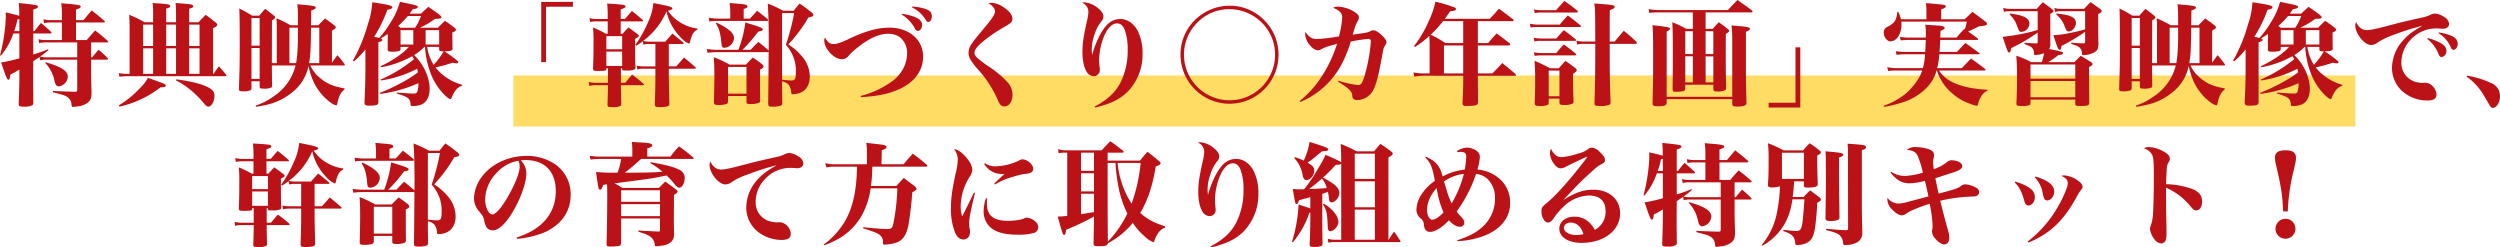<svg xmlns="http://www.w3.org/2000/svg" width="893.52" height="88.44" viewBox="0 0 893.52 88.44">
  <g id="sec6-txt2" transform="translate(-262.16 -6043.24)">
    <rect id="長方形_297" data-name="長方形 297" width="658.352" height="18.215" transform="translate(445.648 6070.215)" fill="#ffdc64"/>
    <path id="パス_443" data-name="パス 443" d="M-432.24-19.6v5.32h-11.2a8.483,8.483,0,0,1-2.08-.24,35.887,35.887,0,0,0,3-2.36l-.16-.28a50.586,50.586,0,0,1-5.28,1.88V-22.8h6.16c.24,0,.4-.08.4-.24,0-.08-.08-.16-.2-.36-1.56-1.44-2.04-1.88-3.6-3.16-1.04,1.24-1.36,1.64-2.32,2.92h-.44v-7.68c1.24-.4,1.68-.64,1.68-1.04,0-.56-.52-.68-6.84-1.32a44.94,44.94,0,0,1,.16,4.56c-1.56-.44-2.36-.64-4.84-1.2,0,.6.04,1.04.04,1.32a60.223,60.223,0,0,1-2.08,14l.32.12a24.326,24.326,0,0,0,4.44-7.92h2.16v8.88a49.039,49.039,0,0,1-6.52,1.48c1.8,5.36,2.12,6.16,2.6,6.16.4,0,.56-.44.68-1.8,1.24-.64,1.68-.88,3.24-1.84v3.04c0,2.04-.12,5.92-.24,9.2,0,.88.24,1.04,1.88,1.04a6.015,6.015,0,0,0,3-.52.891.891,0,0,0,.36-.84c-.04-1.64-.04-1.8-.04-3.84C-448-2.88-448-3.76-448-3.76V-7.44l.04-5.44c1.12-.72,1.48-.96,2.28-1.52l.2,1.2a8.628,8.628,0,0,1,2.04-.24h11.2v10.8c0,.52-.16.68-.76.68-2.76-.08-2.84-.08-7.92-.28l-.04.44c3.96,1.04,4.28,1.12,5.08,1.64a3.384,3.384,0,0,1,1.6,2.84c.08.64.16.76.56.76a8.912,8.912,0,0,0,1.44-.16,6.851,6.851,0,0,0,3.84-1.4c1.04-.84,1.32-1.68,1.32-3.84-.12-3.4-.16-5.4-.16-6.96v-4.52h5.64c.24,0,.44-.12.44-.24a.823.823,0,0,0-.2-.36A38.477,38.477,0,0,0-424.64-17c-.96,1.16-1.28,1.52-2.24,2.72h-.4V-19.6h5.76c.2,0,.36-.12.36-.24,0-.08-.08-.16-.2-.32-1.88-1.68-2.48-2.16-4.48-3.72-1.32,1.48-1.72,1.92-3,3.44h-3.84v-6.28h9.84c.28,0,.48-.08.48-.28q0-.12-.24-.36c-1.88-1.64-2.48-2.12-4.48-3.68-1.32,1.56-1.32,1.56-2.92,3.48h-2.68v-3.76c1.28-.44,1.68-.68,1.68-1.04,0-.52-.64-.68-4.16-1-.6-.04-1.56-.12-2.8-.24a23.1,23.1,0,0,1,.24,3.48v2.56h-4.24a10.111,10.111,0,0,1-2.36-.32l.2,1.4a10.5,10.5,0,0,1,2.16-.24h4.24v6.28h-5.92a8.527,8.527,0,0,1-2.44-.32l.24,1.4a10.293,10.293,0,0,1,2.2-.24Zm-20.68-4.04h-1.84a29.024,29.024,0,0,0,1.16-4.2l.68-.12Zm9.24,11.36a12.979,12.979,0,0,1,3.32,6.44c.32,1.4.76,1.96,1.48,1.96a3.749,3.749,0,0,0,3.28-3.4c0-2.12-2.24-3.6-7.96-5.24Zm60,3.92V-24.68c1.08-.52,1.48-.84,1.48-1.2,0-.24-.16-.48-.6-.88-1.44-1.16-1.92-1.52-3.52-2.72l-2.6,2.68h-3.32v-4.84c1.08-.28,1.48-.52,1.48-.92q0-.3-.48-.48c-.56-.24-.96-.28-5.84-.64.12,1.52.16,2.2.16,3.64v3.24h-3.52v-4.88c1.08-.32,1.44-.52,1.44-.88,0-.52-.68-.72-3.28-.92-.64-.04-1.76-.12-3-.2.12,1.44.16,2.12.16,3.2v3.68h-3a53.82,53.82,0,0,0-5.52-2.68c.12,3.52.12,3.96.12,4.76V-8.36h-1.04a14.72,14.72,0,0,1-2.8-.28l.2,1.32a20.141,20.141,0,0,1,2.68-.2h35.04c.36,0,.52-.08.52-.24a.65.65,0,0,0-.16-.36c-1.04-1.28-1.36-1.68-2.52-2.92-.88,1.16-1.12,1.52-1.88,2.68Zm-4.84,0h-3.72v-9.12h3.72Zm0-9.96h-3.72v-7.64h3.72Zm-8.4,9.96h-3.52v-9.12h3.52Zm0-9.96h-3.52v-7.64h3.52Zm-8.2,9.96h-3.56v-9.12h3.56Zm0-9.96h-3.56v-7.64h3.56ZM-417.16,3.36a37.237,37.237,0,0,0,14.72-6.92h.12c1.28,0,1.72-.16,1.72-.6,0-.52-.16-.6-6.36-2.76a16.041,16.041,0,0,1-3.2,4,32.531,32.531,0,0,1-7.2,5.8Zm20.2-9.4a29.024,29.024,0,0,1,6,4.08A37.544,37.544,0,0,1-387,2.12c.76.92,1.16,1.24,1.64,1.24,1.08,0,2.16-1.88,2.16-3.76,0-1.4-.44-2.12-1.92-2.96-2.04-1.24-6.2-2.32-11.68-3.04ZM-356-25.72a48.79,48.79,0,0,0-5-2.52c.08,2.16.08,3.16.08,4.4V-12.2h-1.76l.04-15.24c.88-.56,1.12-.8,1.12-1.12,0-.2-.12-.4-.44-.64-1.32-1.08-1.76-1.4-3.12-2.4-.92,1.04-1.2,1.36-2.12,2.44h-2.52a40.957,40.957,0,0,0-4.6-2.56c.12,2.72.16,6.2.16,13.24,0,6.32-.04,7.6-.28,15.44,0,.8.24.92,1.6.92a5.856,5.856,0,0,0,2.56-.4c.24-.16.32-.36.32-.84V-5.72h2.92v1.84c0,.68.2.8,1.4.8a6.149,6.149,0,0,0,2.8-.4c.16-.12.24-.36.24-.8-.04-1.24-.04-3.6-.08-7.08h8.48A18.611,18.611,0,0,1-362.16-.24,23.88,23.88,0,0,1-368.48,3l.16.4a40.865,40.865,0,0,0,4.64-.92A21.708,21.708,0,0,0-355.6-1.6a16.167,16.167,0,0,0,6.04-9.6,23.827,23.827,0,0,0,1.28,4.44,19.314,19.314,0,0,0,6.68,8.72,5.673,5.673,0,0,0,1.88.92c.2,0,.32-.16.4-.44.52-2.72,1.24-4.16,2.64-5.28v-.32c-4.28-.76-6.52-1.76-9.08-4a11.413,11.413,0,0,1-3.16-4.2H-337c.24,0,.4-.08.4-.2a.489.489,0,0,0-.16-.36,33.828,33.828,0,0,0-2.48-3.12c-.88,1.16-1,1.32-1.96,2.68V-23.84c1.04-.52,1.36-.8,1.36-1.16,0-.2-.12-.36-.48-.68-1.4-1.12-1.88-1.44-3.36-2.48-1.04,1.04-1.36,1.36-2.4,2.44h-2.6l.08-5.32c1.24-.4,1.6-.6,1.6-.96,0-.6-.56-.72-6.6-1.24.24,1.84.24,1.84.24,7.52Zm6.64,13.52c.52-3.44.56-4.16.68-12.68h2.96V-12.2Zm-7.04,0V-24.88h3.04c0,4.84,0,4.84-.08,6.44A46.756,46.756,0,0,1-354-12.2Zm-10.64-6.24h-2.92v-9.88h2.92Zm0,.84V-6.56h-2.92V-17.6Zm57.28-7.24a30.4,30.4,0,0,0,5.44-3.2h.28c1.44,0,1.96-.16,1.96-.56,0-.24-.2-.44-.72-.92-1.72-1.28-2.24-1.64-3.96-2.8-1.12,1.04-1.48,1.36-2.6,2.44h-4.08c.48-.64.6-.84,1.12-1.6,1.28-.16,1.8-.36,1.8-.8s-.48-.6-3.56-1.24c-.6-.12-1.56-.32-2.84-.6a24.589,24.589,0,0,1-3.2,7.2,32.559,32.559,0,0,1-4.2,5.72c-.72-.2-1-.24-1.8-.4a48.321,48.321,0,0,0,4.72-9.68c1.32-.24,1.76-.48,1.76-.88,0-.6-1.12-.88-7.16-1.8a27.183,27.183,0,0,1-1.56,7.84,58.344,58.344,0,0,1-5.36,13.04l.36.28a31.623,31.623,0,0,0,4.12-4.28v6.92c0,3.92-.12,7.36-.32,11.84v.24c0,.8.4,1.08,1.6,1.08,2.72,0,3.36-.24,3.36-1.32V-19.68c1.04-.28,1.44-.48,1.44-.8,0-.2-.2-.36-.6-.52,1.2-.76,1.6-1,2.52-1.64v1.04l-.04,2.28v2.2c0,.64.32.84,1.4.84a9.563,9.563,0,0,0,2.8-.28c.28-.12.36-.28.4-.68V-18h2.96c-1.92,2.24-5.64,4.8-10.08,6.92l.16.36a35.4,35.4,0,0,0,11.12-3.96,7.64,7.64,0,0,1,.64,1.08A52,52,0,0,1-323.8-6.32l.16.32a41.3,41.3,0,0,0,12.92-4.2c.08.52.12.72.24,1.28a34.187,34.187,0,0,1-3.56,2.44,70.8,70.8,0,0,1-10.04,4.92l.16.36a49.125,49.125,0,0,0,13.64-3.84,10.262,10.262,0,0,1-.36,2.88c-.24.68-.52.84-1.52.84-.64,0-3.8-.2-5.8-.36l-.04.36c4.08,1.24,4.72,1.72,4.92,3.88.04.48.16.6.6.6a9.686,9.686,0,0,0,3.16-.52c1.92-.76,3.04-2.8,3.04-5.68,0-4.12-2.24-8.88-5.56-12.04A18.7,18.7,0,0,0-308.16-18h.24a25.329,25.329,0,0,0,.4,3.64c1,5.4,2.76,9.28,5.76,12.68,1.16,1.32,2.48,2.36,2.92,2.36.16,0,.28-.16.4-.48a9.484,9.484,0,0,1,1.28-2.44,4.522,4.522,0,0,1,2.48-1.88l.04-.32A18.53,18.53,0,0,1-301-7.56a15.761,15.761,0,0,1-3.2-3.12,51.133,51.133,0,0,0,6.16-1.68,4.923,4.923,0,0,0,1.44.24c.28,0,.52-.16.52-.4,0-.32-.04-.32-1.44-1.44A36.051,36.051,0,0,0-301-16.4c2.28-.08,2.92-.28,2.92-1.04a.414.414,0,0,1-.04-.16c-.04-3.44-.04-3.8-.04-4.52v-1.04c.88-.32,1.28-.64,1.28-1,0-.2-.2-.44-.68-.84-1.36-1-1.76-1.32-3.24-2.32-1.12,1.04-1.48,1.36-2.52,2.48Zm6.88,6.84v.8c0,.68.2.76,1.6.8a25.188,25.188,0,0,1-3.56,4.8,15.9,15.9,0,0,1-2.32-6.4Zm-6.48-11.04a20.706,20.706,0,0,1-2.12,4.2h-5.2a9.562,9.562,0,0,0-.88-.64,28.885,28.885,0,0,0,3.48-3.56Zm1.64,5.04h4.84v5.16h-4.84Zm-4.4,5.16h-4.56V-24h4.56Zm57.04-15.24H-266.4v21.52h1.72v-19.8h9.6Zm17.16,23.72h.44v.44c.12.36.16.36,1.68.36a6.076,6.076,0,0,0,2.76-.4c.24-.12.32-.32.32-.76-.12-2.96-.12-2.96-.12-10.2,1-.48,1.32-.72,1.32-1.04,0-.2-.16-.44-.64-.76-1.36-1-1.76-1.32-3.08-2.24-.92.96-1.2,1.28-2.08,2.28H-238v-4.44h7.72c.2,0,.32-.08.32-.2,0-.08-.04-.16-.2-.32-1.64-1.44-2.16-1.88-3.84-3.2-1.08,1.24-1.4,1.64-2.52,2.88H-238V-31.4c1.36-.48,1.72-.68,1.72-1.04,0-.6-.48-.68-6.56-1.04a35.453,35.453,0,0,1,.2,4.04v1.48H-247a10.41,10.41,0,0,1-2.16-.32l.2,1.4a9.622,9.622,0,0,1,1.96-.24h4.36v4.44h-.6a45.371,45.371,0,0,0-4.64-2.28,57.277,57.277,0,0,1,.16,5.88c0,3.72,0,3.84-.16,8.84,0,.68.24.84,1.48.84,2.64,0,3.16-.08,3.28-.48v-.48h.56v5.2h-4.48a10.4,10.4,0,0,1-2.36-.32l.2,1.44a8.009,8.009,0,0,1,2.16-.28h4.48v.72c0,1.08-.08,4.24-.16,6.2,0,.8.24.92,1.76.92a5.816,5.816,0,0,0,2.84-.4c.24-.16.32-.36.32-.76-.04-1.32-.12-4.72-.12-6.08v-.6h7.88c.2,0,.36-.08.36-.2a.415.415,0,0,0-.2-.32,51.153,51.153,0,0,0-4.04-3.24c-1.08,1.24-1.4,1.64-2.48,2.92h-1.52Zm-5.2-6.8v-4.68h5.64v4.68Zm5.64.84v5.12h-5.64v-5.12Zm16.68-2.72h4.88c.28,0,.44-.08.44-.24a.583.583,0,0,0-.2-.32c-1.68-1.4-2.2-1.84-3.84-3.16l-2.56,2.88h-6.08a9.667,9.667,0,0,1-1.84-.24,25.961,25.961,0,0,0,8.36-10.56,19.381,19.381,0,0,0,5.2,9.4,7.891,7.891,0,0,0,2.8,2.08c.24,0,.36-.2.44-.6a10.566,10.566,0,0,1,.68-2.2,3.565,3.565,0,0,1,1.88-2.12l.04-.44a14.7,14.7,0,0,1-5.8-2,13.773,13.773,0,0,1-4.72-4.36c1.16-.28,1.6-.48,1.6-.84,0-.48-1.24-.84-6.8-1.92a20.163,20.163,0,0,1-1.88,6.8,43.7,43.7,0,0,1-4.52,8.12l.36.32a26.726,26.726,0,0,0,2.24-1.6l.24,1.24a5.766,5.766,0,0,1,1.72-.24h2.56v8H-230a9.427,9.427,0,0,1-2.32-.28l.28,1.4a6.039,6.039,0,0,1,2-.28h4.44v2.8c0,2.68-.04,4.72-.2,9.8v.04c0,.92.28,1.08,1.76,1.08,1.92,0,2.96-.2,3.28-.6a1.058,1.058,0,0,0,.16-.72c-.08-2.68-.2-8.36-.2-9.6v-2.8h9.24c.28,0,.44-.12.44-.24s-.08-.2-.24-.36c-1.72-1.52-2.28-1.96-4-3.4-1.36,1.56-1.36,1.56-2.8,3.16h-2.64Zm26.76-9.08v-3.44c.96-.28,1.36-.52,1.36-.92a.539.539,0,0,0-.2-.36c-.52-.36-.76-.4-6.2-.84a26.514,26.514,0,0,1,.24,3.24v2.32h-4.24a17.488,17.488,0,0,1-3.44-.32l.2,1.36a24.15,24.15,0,0,1,3.24-.2h17.2c.4,0,.6-.08.6-.28a1.136,1.136,0,0,0-.24-.4c-1.6-1.32-2.12-1.72-3.72-2.96-1.08,1.2-1.44,1.6-2.56,2.8Zm-.44,11.16a53,53,0,0,0,5.64-6.52c1.24-.2,1.64-.4,1.64-.76,0-.52-1.2-.96-6.24-2.48a43.945,43.945,0,0,1-2.48,9.76h-7.84a20.391,20.391,0,0,1-3.44-.32l.24,1.4a24.158,24.158,0,0,1,3.36-.24h18.04a.719.719,0,0,0,.44-.12c-.08,11.68-.08,11.68-.16,18.4,0,1,.24,1.2,1.44,1.2a8.584,8.584,0,0,0,3.16-.4c.32-.16.44-.44.44-1-.08-4.88-.08-4.92-.08-6.64v-1a4.4,4.4,0,0,1,2.24,1.08,4.942,4.942,0,0,1,1,2.48c.08.96.12,1.04.6,1.04a8.165,8.165,0,0,0,2.2-.36c2.48-.76,3.88-2.96,3.88-6.08a11.275,11.275,0,0,0-2.72-7,21.641,21.641,0,0,0-4.96-4.36,53.164,53.164,0,0,0,7.2-9.68c1.28-.2,1.76-.44,1.76-.88,0-.24-.16-.44-.52-.8-1.84-1.44-2.44-1.88-4.4-3.28-.92,1.08-1.2,1.44-2.12,2.6h-3.76a43.348,43.348,0,0,0-5.52-2.56c.24,3.48.36,7.64.36,13.44,0,1.64,0,1.64-.04,3.36l-.08-.12c-1.52-1.32-2-1.72-3.6-3-1.24,1.2-1.6,1.6-2.72,2.84Zm14.16-13.12H-176a80.106,80.106,0,0,1-2.96,11.32,14.218,14.218,0,0,1,2.84,4.8,13.275,13.275,0,0,1,.72,4.84c0,2.56-.28,3.12-1.56,3.12a28.859,28.859,0,0,1-3.36-.28ZM-204-26.4a9.824,9.824,0,0,1,1.44,3.36,25.128,25.128,0,0,1,.56,3.76c.12,1.32.32,1.6,1.12,1.6a3.728,3.728,0,0,0,3.4-3.44c0-1.76-1.92-3.48-6.2-5.52Zm4.36,25.96h6.6V1.52c0,.76.24.92,1.56.92A8.516,8.516,0,0,0-188.6,2c.32-.16.44-.4.44-.96,0-1.52,0-1.52-.04-2.88V-9.88c.92-.44,1.24-.72,1.24-1.12,0-.28-.16-.48-.56-.84-1.32-1.04-1.76-1.36-3.24-2.36-1.04,1.04-1.4,1.36-2.48,2.52h-5.88a39.8,39.8,0,0,0-5.6-2.64c.16,2.76.2,3.96.2,6.4,0,3-.04,5.24-.16,9.6,0,.88.28,1.08,1.6,1.08a9.231,9.231,0,0,0,2.92-.36c.36-.16.52-.44.52-1.08Zm0-10.4h6.6v9.56h-6.6Zm47.52,10.8c5.64-.32,9.24-1.04,12.92-2.52,5.96-2.44,9.28-6.72,9.28-11.96,0-6.08-5-10.36-12.08-10.36a24.559,24.559,0,0,0-6.56.96,49.811,49.811,0,0,0-8.48,3.36C-159.52-19.44-160.92-19-162-19c-1.2,0-2.08-.72-2.96-2.32a1.78,1.78,0,0,0-.28,1.04c0,2.96,3.48,6.68,6.24,6.68a2.865,2.865,0,0,0,2.2-.92,20.5,20.5,0,0,1,3.36-3.16c4-3.28,7.76-5,10.88-5a7.211,7.211,0,0,1,4.16,1.08,7.07,7.07,0,0,1,2.76,5.96,11.819,11.819,0,0,1-1.16,4.96,13.409,13.409,0,0,1-4.8,5.4,33.211,33.211,0,0,1-10.6,4.8Zm14.56-29.52a13.251,13.251,0,0,1,4.68,4.92c.4.68.68.92,1.12.92.8,0,1.48-.96,1.48-2.12,0-1.96-2.16-3.16-7.12-4Zm3.6-2.6a11.41,11.41,0,0,1,4.92,4.44c.36.6.64.8.96.8.76,0,1.28-.88,1.28-2.08,0-1.36-.84-2.2-2.88-2.76a18.182,18.182,0,0,0-4.2-.64Zm27.4-1.36a4.309,4.309,0,0,1,1.6,1.16,2.752,2.752,0,0,1,.76,1.72c0,.88-1.04,2.52-3.2,5.08-4.12,4.96-4.12,4.96-5.04,6.32a5.817,5.817,0,0,0-1.24,3.32,4.916,4.916,0,0,0,.68,2.44,27.468,27.468,0,0,0,3,3.88,39.6,39.6,0,0,1,6.84,10.72c.68,1.6,1.28,2.16,2.32,2.16,1.68,0,2.88-1.8,2.88-4.24A6.523,6.523,0,0,0-99.6-5.2a35.861,35.861,0,0,0-6.8-5.76,35.277,35.277,0,0,1-3.92-2.92c-.88-.76-1.24-1.36-1.24-2,0-.92.8-2.08,2.28-3.4a53,53,0,0,1,8.52-5.92C-98.36-26.6-98-27-98-28.12c0-1.28-1.2-2.8-3.24-4.12a8.737,8.737,0,0,0-4.12-1.52A2.681,2.681,0,0,0-106.56-33.52Zm38.12,37.2c5.84-1.4,9.12-3.08,11.96-6a19.139,19.139,0,0,0,5-13.4,17.541,17.541,0,0,0-1.72-8c-1.44-2.68-3.72-4.24-6.16-4.24-3.04,0-5.16,1.64-7.4,5.8a35.9,35.9,0,0,0-2.72,6.96h-.04c-.08-.92-.12-1.32-.12-1.84a16.527,16.527,0,0,1,1-5.4,13.75,13.75,0,0,1,2.44-4.68,2.669,2.669,0,0,0,.72-1.76c0-1-.68-2-2.16-3.16a8.676,8.676,0,0,0-4.6-1.88,2.72,2.72,0,0,0-.84.16,3.457,3.457,0,0,1,2.24,3.24,15.147,15.147,0,0,1-.44,2.96c-1.36,6.04-1.68,8.28-1.68,11.44,0,3.36.68,6.08,1.88,7.56a3.092,3.092,0,0,0,2.16,1.04,2.158,2.158,0,0,0,2.16-2.36c0-.28-.04-.56-.12-1.28-.08-.84-.12-1.56-.12-2.28A23.359,23.359,0,0,1-65.16-22c1.24-2.84,2.84-4.4,4.56-4.4,1.2,0,2.08.72,2.72,2.24a19.983,19.983,0,0,1,1.08,7.24A25.34,25.34,0,0,1-59.4-5.2C-61.24-1.68-64,.88-68.6,3.32Zm48.04-36.4A17.723,17.723,0,0,0-32.12-28.2a17.159,17.159,0,0,0-5.8,13A17.541,17.541,0,0,0-20.4,2.32,17.515,17.515,0,0,0-2.88-15.2,17.33,17.33,0,0,0-7.4-26.92,17.236,17.236,0,0,0-20.4-32.72Zm0,1.24a16.355,16.355,0,0,1,10.88,4.2A16,16,0,0,1-4.12-15.2,16.269,16.269,0,0,1-20.4,1.08,16.32,16.32,0,0,1-36.68-15.2a16.115,16.115,0,0,1,4.2-10.88A15.942,15.942,0,0,1-20.4-31.48ZM4.92,1.68A28.488,28.488,0,0,0,13-3.36c4.64-4.04,7.56-8.92,9.96-16.56a52.819,52.819,0,0,1,6.2-.92.837.837,0,0,1,.96.92A60.218,60.218,0,0,1,27.76-7.28C27-4.96,26.52-4.36,25.64-4.36a31.973,31.973,0,0,1-7.12-1.56l-.12.36c3.32,1.96,4.92,3.44,5.04,4.64.08.92.12,1.12.4,1.44A1.851,1.851,0,0,0,25.2,1,6.6,6.6,0,0,0,29.6-.76c1.84-1.68,2.8-4.64,4.36-13.08.64-3.56.72-3.88,1.08-4.4.56-.84.64-1,.64-1.48,0-.6-.56-1.44-1.72-2.48-1.36-1.28-2.16-1.72-3.04-1.72a1.471,1.471,0,0,0-.88.24c-1.08.56-1.08.56-6.4,1.32,1-3.36,1.08-3.68,1.72-4.76a2.639,2.639,0,0,0,.48-1.4c0-.76-.56-1.4-1.84-2.16a12.564,12.564,0,0,0-5.6-1.72,3.84,3.84,0,0,0-1.8.4c2.36,1,3.28,1.92,3.28,3.44a33.935,33.935,0,0,1-1.16,6.8,65.374,65.374,0,0,1-7.88.96c-1.72,0-2.76-.64-4.04-2.48a2.729,2.729,0,0,0-.16.8A6.5,6.5,0,0,0,7.72-19.4c1.04,1.56,2.36,2.6,3.44,2.6a2.683,2.683,0,0,0,1.2-.36,15.733,15.733,0,0,1,3.84-1.4c.64-.2.8-.24,1.84-.56A47.2,47.2,0,0,1,11.32-5.64a37.137,37.137,0,0,1-6.64,7ZM68.36-27.2h12.4c.24,0,.4-.12.4-.28a.823.823,0,0,0-.2-.36c-2.12-1.64-2.8-2.16-5.08-3.8-1.36,1.56-1.8,2.08-3.28,3.6H56.56c.8-1.08,1.04-1.44,1.88-2.68,1.88-.24,2.08-.32,2.08-.8a.623.623,0,0,0-.24-.48,52.765,52.765,0,0,0-7.08-2.16,30.329,30.329,0,0,1-2.36,6.84,40.48,40.48,0,0,1-5.28,9l.32.36A35.333,35.333,0,0,0,51-21.92c.12,2.28.12,2.6.12,4.68v8.72H48.84a17.641,17.641,0,0,1-3.48-.36L45.6-7.4c.72-.12,2.76-.28,3.24-.28H63.12V-4.4C62.96.52,62.96.52,62.88,2v.16c0,.68.36.96,1.2.96h.16c.72-.04,1.2-.04,1.36-.04,2.36-.08,2.8-.32,2.84-1.52C68.4.4,68.4.4,68.4-1c0-1.6,0-1.6-.04-3.72V-7.68h13.2c.28,0,.44-.08.44-.24,0-.12-.08-.24-.24-.44-1.96-1.68-2.6-2.2-4.68-3.88-1.48,1.64-1.96,2.12-3.52,3.72h-5.2v-10h11.2a.387.387,0,0,0,.36-.36,1.163,1.163,0,0,0-.2-.4c-2-1.56-2.6-2.04-4.64-3.52-1.36,1.44-1.76,1.92-3.08,3.44H68.36Zm-5.24,0v7.84H56.76a40.214,40.214,0,0,0-5.24-3,42.13,42.13,0,0,0,4.4-4.84Zm0,8.68v10H56.24v-10Zm52.36-1.4v-3.16c0-4.32,0-4.32.04-8.04,1.24-.48,1.72-.76,1.72-1.16,0-.68-.68-.76-7.28-1.24.32,1.96.32,1.96.36,13.6H106.2a10.047,10.047,0,0,1-2.6-.32l.24,1.4a9.277,9.277,0,0,1,2.36-.24h4.12v1.2c0,9.28-.08,14.28-.28,20,0,.84.32,1,2.08,1a7.212,7.212,0,0,0,3.36-.52c.24-.2.32-.44.32-1.04-.24-5.48-.32-9.92-.32-20.64h9.2c.32,0,.52-.12.52-.32,0-.12-.08-.24-.24-.48a58.147,58.147,0,0,0-4.44-3.88c-1.44,1.68-1.88,2.2-3.28,3.84ZM88.68-30.08a11.614,11.614,0,0,1,2.32-.2h12.64c.28,0,.48-.12.48-.28,0-.12-.08-.24-.28-.44-1.92-1.56-2.52-2-4.56-3.44-1.28,1.4-1.68,1.84-2.96,3.32H91a8.636,8.636,0,0,1-2.56-.32ZM87.2-24.92a11.822,11.822,0,0,1,2.44-.2h15.08q.48,0,.48-.24c0-.12-.08-.24-.24-.4-1.88-1.52-2.48-2-4.44-3.48-1.32,1.4-1.68,1.84-2.92,3.28H89.88a15.156,15.156,0,0,1-2.92-.32Zm1.36,4.96a9.971,9.971,0,0,1,2.36-.2H103c.28,0,.44-.12.44-.24a.541.541,0,0,0-.2-.36c-1.76-1.44-2.28-1.88-4.16-3.24-1.2,1.28-1.56,1.72-2.72,3H91a14.124,14.124,0,0,1-2.68-.28Zm.08,5.2a11.515,11.515,0,0,1,2.36-.2h12.08c.28,0,.44-.12.44-.28,0-.04-.12-.2-.2-.36-1.8-1.48-2.36-1.92-4.28-3.28-1.16,1.32-1.52,1.72-2.68,3.08H91a12.545,12.545,0,0,1-2.6-.28ZM93.68.48h3.84V1.96c.04.64.36.8,1.72.8a6.715,6.715,0,0,0,2.84-.44c.36-.16.48-.4.48-.92-.2-5.16-.2-5.56-.2-9.76,1-.64,1.32-.96,1.32-1.4,0-.16-.12-.36-.44-.64-1.48-1.12-1.96-1.48-3.6-2.6-1.04,1.16-1.36,1.48-2.36,2.64H94.2c-2.36-1.24-3.12-1.6-5.56-2.68.16,2.84.2,4.32.2,7.12,0,2.88-.04,4.24-.16,8.04.04.84.36,1,1.84,1a6.283,6.283,0,0,0,2.8-.4c.28-.16.36-.36.36-.84Zm0-10h3.84V-.36H93.68Zm58.84,5.04v1.44c.04.8.28.96,1.32.96a5.6,5.6,0,0,0,3-.52c.2-.2.24-.36.24-.84-.12-6.4-.12-7.08-.12-11.6,0-1.64,0-4.44.04-7.64.88-.48,1.16-.72,1.16-1.04,0-.2-.12-.36-.4-.6-1.36-1.12-1.8-1.44-3.28-2.48-1,1-1.28,1.32-2.2,2.36h-2.52v-5.88h16.36c.2,0,.4-.12.4-.28a.683.683,0,0,0-.2-.44c-2.24-1.68-2.96-2.16-5.16-3.72-1.56,1.56-2,2.04-3.44,3.6H132.96a20.251,20.251,0,0,1-3.56-.36l.2,1.36a28.239,28.239,0,0,1,3.36-.16H145.2v5.88h-2.32a36.534,36.534,0,0,0-5.04-2.36c.16,2.36.2,4.52.2,11.08,0,4.52,0,5.84-.08,12.76,0,.8.24,1,1.16,1A13.311,13.311,0,0,0,142-2.24c.36-.2.48-.44.48-1V-4.48Zm0-.84h-2.76V-14.6h2.76Zm0-10.12h-2.76V-23.6h2.76ZM145.2-5.32h-2.72v-9.32h2.72Zm0-10.12h-2.72V-23.6h2.72ZM135.84.68h23.44V2.24c0,.88.36,1.08,1.64,1.08,1.84,0,2.96-.24,3.28-.72a1.189,1.189,0,0,0,.16-.76c-.16-5.68-.2-8.32-.2-15.12V-23.4c.96-.36,1.44-.68,1.44-1.04,0-.52-.8-.72-3.44-.96-.72-.04-1.76-.16-3.16-.28a38.914,38.914,0,0,1,.28,4.2V-.16H135.84V-23.48c.96-.48,1.2-.68,1.2-1,0-.52-.84-.68-6.28-1.28.2,2.28.24,3.28.24,11.96,0,7.72-.04,10.2-.2,15.72V2c0,1,.28,1.2,1.72,1.2,2.68,0,3.28-.24,3.32-1.32Zm36.44,3H183.6V-17.84h-1.72V1.96h-9.6Zm56.16-24.16c-.04,1.76-.08,2.64-.2,4.28H220.8a20.637,20.637,0,0,1-3.08-.28l.28,1.32a26.229,26.229,0,0,1,2.8-.2h7.4a22.567,22.567,0,0,1-.8,4.96h-9.48a17.013,17.013,0,0,1-3.24-.36l.32,1.4a18.227,18.227,0,0,1,2.92-.2h9.24a13.194,13.194,0,0,1-1.52,3.2,22.9,22.9,0,0,1-4.28,5,26.1,26.1,0,0,1-7.96,4.4l.12.4a43.546,43.546,0,0,0,6.44-1.56,20.362,20.362,0,0,0,9.32-5.84,13.814,13.814,0,0,0,3.04-5.6h.12a17.359,17.359,0,0,0,5.36,8.08,18.354,18.354,0,0,0,6.24,3.72,12,12,0,0,0,2.64.8c.24,0,.36-.16.44-.52a8.45,8.45,0,0,1,1-2.6,4.923,4.923,0,0,1,2.4-2.28v-.32c-5.2-.28-9.08-1.08-12.4-2.64a12.446,12.446,0,0,1-4.96-4.24h16.32a.309.309,0,0,0,.32-.28c0-.08-.08-.16-.2-.32-2.2-1.68-2.88-2.2-5-3.68-1.56,1.64-1.56,1.64-3.28,3.44h-8.8a27.021,27.021,0,0,0,.76-4.96h14c.24,0,.4-.12.4-.24,0-.08-.08-.16-.16-.24-1.84-1.32-3.44-2.52-4.88-3.56-1.36,1.36-1.76,1.8-3.04,3.2h-6.24c.12-1.8.2-2.76.24-4.28h13.24c.16,0,.32-.12.32-.24a.413.413,0,0,0-.16-.32c-1-.76-2.12-1.56-3.4-2.44l3.96-1.88c2.28-.2,2.76-.36,2.76-.92,0-.2-.16-.44-.6-.8-1.96-1.48-2.56-1.96-4.6-3.44-1.16,1.12-1.52,1.48-2.8,2.64h-8.36V-31.4c1.28-.48,1.64-.72,1.64-1.08,0-.32-.36-.52-1-.6-1.16-.16-3.6-.36-6.12-.56a18.291,18.291,0,0,1,.2,3v2.76h-9.12a8.869,8.869,0,0,0-.96-2.64h-.32c-.28,2.96-1,4.04-3.52,5.36A2.1,2.1,0,0,0,213.44-23c0,1.52,1.2,3.04,2.4,3.04a3.661,3.661,0,0,0,2.76-1.72A7.769,7.769,0,0,0,219.76-26a5.111,5.111,0,0,0-.08-1.04h23.44a16.477,16.477,0,0,1-.72,2.76l-.2-.16c-1.24,1.32-1.6,1.72-2.76,3.12h-5.8c.04-1.28.04-1.4.08-2.4,1.04-.4,1.48-.72,1.48-1.08,0-.2-.24-.4-.6-.56-.6-.2-1-.24-6.36-.56a15.106,15.106,0,0,1,.24,3.04c0,.28,0,.6-.04,1.56H222a20.583,20.583,0,0,1-2.8-.28l.28,1.28c1.92-.16,2.04-.16,2.52-.16Zm56.96-3.8a51.555,51.555,0,0,1-5.72,1.36,29.357,29.357,0,0,1-5.64.72c1.44,4.44,1.76,5.24,2.28,5.24.36,0,.52-.36.64-1.4a64.427,64.427,0,0,0,8.44-5.04v3.44c0,.56-.12.68-.52.68h-.12a38.85,38.85,0,0,1-4.28-.24l-.04.44c2.24.76,2.68,1,3.12,1.48a2.79,2.79,0,0,1,.72,2c.04.44.12.56.48.56a9.3,9.3,0,0,0,3.92-1c1.16-.68,1.48-1.4,1.48-3.16-.04-1.24-.04-1.36-.04-2.28-.04-1.84-.04-2.24-.04-2.92v-5.32c.92-.44,1.24-.72,1.24-1.08,0-.24-.16-.48-.6-.8-1.44-1.04-1.88-1.36-3.4-2.4-.96,1-1.28,1.32-2.28,2.4H276.6a7.885,7.885,0,0,1-2.2-.32l.28,1.4a8.4,8.4,0,0,1,1.92-.24h8.8ZM272.96-29.8c.84-.44,1.12-.68,1.12-1,0-.2-.12-.4-.44-.64-1.44-1.12-1.88-1.44-3.36-2.52-.96,1-1.24,1.32-2.16,2.36h-9.64a8.955,8.955,0,0,1-2.36-.32l.24,1.4a8.206,8.206,0,0,1,2.12-.24h9.96v6.72a70.448,70.448,0,0,1-12.52,2.44c1.88,5.6,1.88,5.6,2.32,5.6.4,0,.6-.44.68-1.56a61.147,61.147,0,0,0,9.52-5.56v3.28c0,.48-.08.6-.44.6h-.16c-1.4-.04-1.84-.08-4.04-.24l-.04.44c2.16.88,2.36,1,2.76,1.48a2.881,2.881,0,0,1,.6,1.88c.04.48.12.6.44.6a9.569,9.569,0,0,0,3.16-.68,20.782,20.782,0,0,1-.8,3.2h-3.8a33.28,33.28,0,0,0-5.32-2.28c.2,2.6.24,4,.24,8.36,0,3.68-.04,5.2-.2,8.68,0,.76.28.92,1.8.92a7.867,7.867,0,0,0,2.92-.32c.24-.16.32-.36.32-.8V.84h16V2.28c.04.72.24.84,1.88.84,2.56,0,3.12-.2,3.12-1.24-.08-5.72-.08-8.72-.08-9v-3.64c1-.56,1.24-.8,1.24-1.12,0-.2-.16-.4-.52-.68-1.6-1-2.08-1.32-3.72-2.28-1.04,1.08-1.04,1.08-2.24,2.28H272.2a23.681,23.681,0,0,0,3.56-2.48c1.28-.12,1.72-.32,1.72-.72,0-.48-.52-.6-4.92-1.48a4.052,4.052,0,0,0,.4-2.28V-29.8Zm8.92,23.16h-16v-5.08h16Zm0,.84V0h-16V-5.8ZM258.4-29.6a9.543,9.543,0,0,1,2.76,4.36c.68,1.72.8,1.88,1.48,1.88a3.043,3.043,0,0,0,2.84-2.96c0-1.96-1.96-2.96-6.92-3.6Zm16.64-.04a10.128,10.128,0,0,1,3.12,4.48c.48,1.28.8,1.64,1.44,1.64,1.2,0,2.52-1.56,2.52-3a2.282,2.282,0,0,0-1.24-2.08c-1.2-.68-2.2-.92-5.68-1.32ZM316-25.72a48.79,48.79,0,0,0-5-2.52c.08,2.16.08,3.16.08,4.4V-12.2h-1.76l.04-15.24c.88-.56,1.12-.8,1.12-1.12,0-.2-.12-.4-.44-.64-1.32-1.08-1.76-1.4-3.12-2.4-.92,1.04-1.2,1.36-2.12,2.44h-2.52a40.957,40.957,0,0,0-4.6-2.56c.12,2.72.16,6.2.16,13.24,0,6.32-.04,7.6-.28,15.44,0,.8.24.92,1.6.92a5.856,5.856,0,0,0,2.56-.4c.24-.16.32-.36.32-.84V-5.72h2.92v1.84c0,.68.2.8,1.4.8a6.149,6.149,0,0,0,2.8-.4c.16-.12.24-.36.24-.8-.04-1.24-.04-3.6-.08-7.08h8.48A18.611,18.611,0,0,1,309.84-.24,23.88,23.88,0,0,1,303.52,3l.16.4a40.865,40.865,0,0,0,4.64-.92A21.708,21.708,0,0,0,316.4-1.6a16.167,16.167,0,0,0,6.04-9.6,23.827,23.827,0,0,0,1.28,4.44,19.314,19.314,0,0,0,6.68,8.72,5.673,5.673,0,0,0,1.88.92c.2,0,.32-.16.4-.44.52-2.72,1.24-4.16,2.64-5.28v-.32c-4.28-.76-6.52-1.76-9.08-4a11.413,11.413,0,0,1-3.16-4.2H335c.24,0,.4-.08.4-.2a.489.489,0,0,0-.16-.36,33.828,33.828,0,0,0-2.48-3.12c-.88,1.16-1,1.32-1.96,2.68V-23.84c1.04-.52,1.36-.8,1.36-1.16,0-.2-.12-.36-.48-.68-1.4-1.12-1.88-1.44-3.36-2.48-1.04,1.04-1.36,1.36-2.4,2.44h-2.6l.08-5.32c1.24-.4,1.6-.6,1.6-.96,0-.6-.56-.72-6.6-1.24.24,1.84.24,1.84.24,7.52Zm6.64,13.52c.52-3.44.56-4.16.68-12.68h2.96V-12.2Zm-7.04,0V-24.88h3.04c0,4.84,0,4.84-.08,6.44A46.756,46.756,0,0,1,318-12.2Zm-10.64-6.24h-2.92v-9.88h2.92Zm0,.84V-6.56h-2.92V-17.6Zm57.28-7.24a30.4,30.4,0,0,0,5.44-3.2h.28c1.44,0,1.96-.16,1.96-.56,0-.24-.2-.44-.72-.92-1.72-1.28-2.24-1.64-3.96-2.8-1.12,1.04-1.48,1.36-2.6,2.44h-4.08c.48-.64.6-.84,1.12-1.6,1.28-.16,1.8-.36,1.8-.8s-.48-.6-3.56-1.24c-.6-.12-1.56-.32-2.84-.6a24.589,24.589,0,0,1-3.2,7.2,32.559,32.559,0,0,1-4.2,5.72c-.72-.2-1-.24-1.8-.4a48.321,48.321,0,0,0,4.72-9.68c1.32-.24,1.76-.48,1.76-.88,0-.6-1.12-.88-7.16-1.8a27.183,27.183,0,0,1-1.56,7.84,58.344,58.344,0,0,1-5.36,13.04l.36.28a31.623,31.623,0,0,0,4.12-4.28v6.92c0,3.92-.12,7.36-.32,11.84v.24c0,.8.4,1.08,1.6,1.08,2.72,0,3.36-.24,3.36-1.32V-19.68c1.04-.28,1.44-.48,1.44-.8,0-.2-.2-.36-.6-.52,1.2-.76,1.6-1,2.52-1.64v1.04l-.04,2.28v2.2c0,.64.32.84,1.4.84a9.563,9.563,0,0,0,2.8-.28c.28-.12.36-.28.4-.68V-18h2.96c-1.92,2.24-5.64,4.8-10.08,6.92l.16.36a35.4,35.4,0,0,0,11.12-3.96,7.64,7.64,0,0,1,.64,1.08A52,52,0,0,1,348.2-6.32l.16.32a41.3,41.3,0,0,0,12.92-4.2c.08.52.12.72.24,1.28a34.187,34.187,0,0,1-3.56,2.44,70.8,70.8,0,0,1-10.04,4.92l.16.36a49.125,49.125,0,0,0,13.64-3.84,10.262,10.262,0,0,1-.36,2.88c-.24.68-.52.84-1.52.84-.64,0-3.8-.2-5.8-.36l-.04.36c4.08,1.24,4.72,1.72,4.92,3.88.04.48.16.6.6.6a9.686,9.686,0,0,0,3.16-.52c1.92-.76,3.04-2.8,3.04-5.68,0-4.12-2.24-8.88-5.56-12.04A18.7,18.7,0,0,0,363.84-18h.24a25.329,25.329,0,0,0,.4,3.64c1,5.4,2.76,9.28,5.76,12.68C371.4-.36,372.72.68,373.16.68c.16,0,.28-.16.4-.48a9.484,9.484,0,0,1,1.28-2.44,4.522,4.522,0,0,1,2.48-1.88l.04-.32A18.53,18.53,0,0,1,371-7.56a15.761,15.761,0,0,1-3.2-3.12,51.133,51.133,0,0,0,6.16-1.68,4.923,4.923,0,0,0,1.44.24c.28,0,.52-.16.52-.4,0-.32-.04-.32-1.44-1.44A36.051,36.051,0,0,0,371-16.4c2.28-.08,2.92-.28,2.92-1.04a.414.414,0,0,1-.04-.16c-.04-3.44-.04-3.8-.04-4.52v-1.04c.88-.32,1.28-.64,1.28-1,0-.2-.2-.44-.68-.84-1.36-1-1.76-1.32-3.24-2.32-1.12,1.04-1.48,1.36-2.52,2.48ZM369.12-18v.8c0,.68.2.76,1.6.8a25.188,25.188,0,0,1-3.56,4.8,15.9,15.9,0,0,1-2.32-6.4Zm-6.48-11.04a20.706,20.706,0,0,1-2.12,4.2h-5.2a9.562,9.562,0,0,0-.88-.64,28.885,28.885,0,0,0,3.48-3.56ZM364.28-24h4.84v5.16h-4.84Zm-4.4,5.16h-4.56V-24h4.56ZM405.84-5.12a10.133,10.133,0,0,1-2.8-.52,7.005,7.005,0,0,1-4.6-6.96,11.711,11.711,0,0,1,3.12-7.76,12.334,12.334,0,0,1,9.36-4.24c.48,0,.64,0,1.2.04.48.04.88.08,1.12.08,1.36,0,2.24-.68,2.24-1.76a3.152,3.152,0,0,0-1.72-2.44,7.3,7.3,0,0,0-3.28-1.24,4.09,4.09,0,0,0-1.56.4,13.837,13.837,0,0,1-3.44,1.12c-2.44.52-7.44,1.68-8.76,2.04-6.4,1.68-6.4,1.68-7.64,1.92a16.81,16.81,0,0,1-2.96.44c-1.68,0-2.92-.92-3.88-2.88a2.56,2.56,0,0,0-.28,1.2c0,2.96,3.24,7,5.64,7a3.955,3.955,0,0,0,2.12-.72,23.692,23.692,0,0,1,5.68-2.8,85.382,85.382,0,0,1,10.56-3.36c-3.44,2-4.8,3-6.36,4.64a15.094,15.094,0,0,0-4.52,10.2,11.2,11.2,0,0,0,3.96,8.8,13.61,13.61,0,0,0,8.6,3.08c2.32,0,3.36-.68,3.36-2.2a4.841,4.841,0,0,0-2.72-3.88,6.118,6.118,0,0,0-1.16-.28Zm1.84-15.76a13.11,13.11,0,0,1,4.04,5.48c.28.68.68,1.04,1.04,1.04a2.093,2.093,0,0,0,1.76-2.28c0-1.12-.76-2.08-2.32-2.88a19.076,19.076,0,0,0-4.36-1.64Zm4-2.04a11.006,11.006,0,0,1,4.4,5.04c.28.68.56.92.96.92.84,0,1.52-.96,1.52-2.12,0-1.36-.8-2.32-2.64-3.04a16.368,16.368,0,0,0-4.12-1.04ZM421.76-7.36A21.242,21.242,0,0,1,428-.48c2,3.4,2,3.4,2.12,3.6.36.48.64.68,1,.68,1.32,0,2.56-2,2.56-4.12a6.318,6.318,0,0,0-.52-2.4,5.369,5.369,0,0,0-3.04-2.52,30.618,30.618,0,0,0-8.24-2.48Zm-786.28,47h.44v.44c.12.36.16.36,1.68.36a6.076,6.076,0,0,0,2.76-.4c.24-.12.32-.32.32-.76-.12-2.96-.12-2.96-.12-10.2,1-.48,1.32-.72,1.32-1.04,0-.2-.16-.44-.64-.76-1.36-1-1.76-1.32-3.08-2.24-.92.96-1.2,1.28-2.08,2.28h-.68V22.88h7.72c.2,0,.32-.08.32-.2,0-.08-.04-.16-.2-.32-1.64-1.44-2.16-1.88-3.84-3.2-1.08,1.24-1.4,1.64-2.52,2.88h-1.48V18.6c1.36-.48,1.72-.68,1.72-1.04,0-.6-.48-.68-6.56-1.04a35.453,35.453,0,0,1,.2,4.04v1.48h-4.36a10.41,10.41,0,0,1-2.16-.32l.2,1.4a9.622,9.622,0,0,1,1.96-.24h4.36v4.44h-.6a45.368,45.368,0,0,0-4.64-2.28,57.271,57.271,0,0,1,.16,5.88c0,3.72,0,3.84-.16,8.84,0,.68.24.84,1.48.84,2.64,0,3.16-.08,3.28-.48v-.48h.56v5.2h-4.48a10.4,10.4,0,0,1-2.36-.32l.2,1.44a8.009,8.009,0,0,1,2.16-.28h4.48v.72c0,1.08-.08,4.24-.16,6.2,0,.8.24.92,1.76.92a5.816,5.816,0,0,0,2.84-.4c.24-.16.32-.36.32-.76-.04-1.32-.12-4.72-.12-6.08v-.6h7.88c.2,0,.36-.08.36-.2a.415.415,0,0,0-.2-.32,51.156,51.156,0,0,0-4.04-3.24c-1.08,1.24-1.4,1.64-2.48,2.92h-1.52Zm-5.2-6.8V28.16h5.64v4.68Zm5.64.84V38.8h-5.64V33.68Zm16.68-2.72h4.88c.28,0,.44-.08.44-.24a.583.583,0,0,0-.2-.32c-1.68-1.4-2.2-1.84-3.84-3.16l-2.56,2.88h-6.08a9.668,9.668,0,0,1-1.84-.24,25.961,25.961,0,0,0,8.36-10.56,19.381,19.381,0,0,0,5.2,9.4,7.891,7.891,0,0,0,2.8,2.08c.24,0,.36-.2.44-.6a10.565,10.565,0,0,1,.68-2.2,3.565,3.565,0,0,1,1.88-2.12l.04-.44a14.7,14.7,0,0,1-5.8-2,13.773,13.773,0,0,1-4.72-4.36c1.16-.28,1.6-.48,1.6-.84,0-.48-1.24-.84-6.8-1.92a20.162,20.162,0,0,1-1.88,6.8,43.7,43.7,0,0,1-4.52,8.12l.36.32a26.724,26.724,0,0,0,2.24-1.6l.24,1.24a5.766,5.766,0,0,1,1.72-.24h2.56v8h-4.4a9.427,9.427,0,0,1-2.32-.28l.28,1.4a6.039,6.039,0,0,1,2-.28h4.44v2.8c0,2.68-.04,4.72-.2,9.8v.04c0,.92.28,1.08,1.76,1.08,1.92,0,2.96-.2,3.28-.6a1.058,1.058,0,0,0,.16-.72c-.08-2.68-.2-8.36-.2-9.6V39.8h9.24c.28,0,.44-.12.44-.24s-.08-.2-.24-.36c-1.72-1.52-2.28-1.96-4-3.4-1.36,1.56-1.36,1.56-2.8,3.16h-2.64Zm26.76-9.08V18.44c.96-.28,1.36-.52,1.36-.92a.538.538,0,0,0-.2-.36c-.52-.36-.76-.4-6.2-.84a26.517,26.517,0,0,1,.24,3.24v2.32h-4.24a17.488,17.488,0,0,1-3.44-.32l.2,1.36a24.151,24.151,0,0,1,3.24-.2h17.2c.4,0,.6-.08.6-.28a1.136,1.136,0,0,0-.24-.4c-1.6-1.32-2.12-1.72-3.72-2.96-1.08,1.2-1.44,1.6-2.56,2.8Zm-.44,11.16a53,53,0,0,0,5.64-6.52c1.24-.2,1.64-.4,1.64-.76,0-.52-1.2-.96-6.24-2.48a43.945,43.945,0,0,1-2.48,9.76h-7.84a20.391,20.391,0,0,1-3.44-.32l.24,1.4a24.157,24.157,0,0,1,3.36-.24h18.04a.719.719,0,0,0,.44-.12c-.08,11.68-.08,11.68-.16,18.4,0,1,.24,1.2,1.44,1.2a8.584,8.584,0,0,0,3.16-.4c.32-.16.44-.44.44-1-.08-4.88-.08-4.92-.08-6.64v-1a4.4,4.4,0,0,1,2.24,1.08,4.942,4.942,0,0,1,1,2.48c.08.96.12,1.04.6,1.04a8.165,8.165,0,0,0,2.2-.36c2.48-.76,3.88-2.96,3.88-6.08a11.275,11.275,0,0,0-2.72-7,21.641,21.641,0,0,0-4.96-4.36,53.164,53.164,0,0,0,7.2-9.68c1.28-.2,1.76-.44,1.76-.88,0-.24-.16-.44-.52-.8-1.84-1.44-2.44-1.88-4.4-3.28-.92,1.08-1.2,1.44-2.12,2.6h-3.76a43.349,43.349,0,0,0-5.52-2.56c.24,3.48.36,7.64.36,13.44,0,1.64,0,1.64-.04,3.36l-.08-.12c-1.52-1.32-2-1.72-3.6-3-1.24,1.2-1.6,1.6-2.72,2.84Zm14.16-13.12h4.32a80.1,80.1,0,0,1-2.96,11.32,14.218,14.218,0,0,1,2.84,4.8,13.276,13.276,0,0,1,.72,4.84c0,2.56-.28,3.12-1.56,3.12a28.859,28.859,0,0,1-3.36-.28ZM-330.6,23.6a9.824,9.824,0,0,1,1.44,3.36,25.128,25.128,0,0,1,.56,3.76c.12,1.32.32,1.6,1.12,1.6a3.728,3.728,0,0,0,3.4-3.44c0-1.76-1.92-3.48-6.2-5.52Zm4.36,25.96h6.6v1.96c0,.76.24.92,1.56.92A8.516,8.516,0,0,0-315.2,52c.32-.16.44-.4.44-.96,0-1.52,0-1.52-.04-2.88V40.12c.92-.44,1.24-.72,1.24-1.12,0-.28-.16-.48-.56-.84-1.32-1.04-1.76-1.36-3.24-2.36-1.04,1.04-1.4,1.36-2.48,2.52h-5.88a39.8,39.8,0,0,0-5.6-2.64c.16,2.76.2,3.96.2,6.4,0,3-.04,5.24-.16,9.6,0,.88.28,1.08,1.6,1.08a9.231,9.231,0,0,0,2.92-.36c.36-.16.52-.44.52-1.08Zm0-10.4h6.6v9.56h-6.6Zm51.2,11.44a33.263,33.263,0,0,0,9.8-2.32c6.08-2.72,9.36-7.44,9.36-13.48a12.931,12.931,0,0,0-6.64-11.52,18.032,18.032,0,0,0-9.08-2.32c-6.2,0-12.08,2.6-15.6,6.92a13.7,13.7,0,0,0-3.24,8.04,7.053,7.053,0,0,0,1.64,4.64c1.4,1.64,1.72,2.16,1.96,3.2a6.984,6.984,0,0,0,.56,2,2.552,2.552,0,0,0,2.52,1.8c2.16,0,4.64-2.32,7.28-6.76,2.84-4.84,4.76-10.32,4.76-13.56a6.493,6.493,0,0,0-2-4.68,15.775,15.775,0,0,1,1.6-.12c6.96,0,10.92,4.04,10.92,11.12,0,7.92-4.88,13.68-14,16.56Zm.48-27.92a4.8,4.8,0,0,1,.32.88,6.744,6.744,0,0,1,.12,1.32c0,1.84-1.24,5.2-3.36,9.16-2.56,4.8-5.04,7.84-6.4,7.84-1.32,0-2.56-2.6-2.56-5.32a14,14,0,0,1,3.96-9.4A13.824,13.824,0,0,1-274.56,22.68Zm34.4,8.08c13.04-1.68,13.04-1.68,18.56-2.8a25.4,25.4,0,0,1,2.84,3.08c.72.92,1.2,1.28,1.72,1.28,1,0,1.92-1.64,1.92-3.48a3.3,3.3,0,0,0-2.24-3.08c-2.08-.96-4.04-1.48-9.92-2.56l-.16.32a24.452,24.452,0,0,1,4.36,3.12c-4.4.28-4.96.28-13.44.32,1.92-1.48,2.44-1.92,5.84-4.92h18.48a.273.273,0,0,0,.28-.28c0-.08-.08-.2-.24-.32a62.378,62.378,0,0,0-5-3.88,47.461,47.461,0,0,0-3.08,3.64h-8.24V18.24c1.32-.36,1.76-.6,1.76-1,0-.68-.92-.92-4.08-1.08-.72-.04-1.8-.08-3.24-.2a17.268,17.268,0,0,1,.2,2.56V21.2h-12.2a20.458,20.458,0,0,1-3.04-.28l.32,1.36a22.8,22.8,0,0,1,2.72-.24h8.2a24.181,24.181,0,0,1-1.28,4.92h-2.48c-1.52,0-2.76-.08-5.2-.24.28,2.32.68,4.88.88,5.68.08.4.28.64.52.64.44,0,.72-.44,1.16-1.72l1.36-.2c.04,1.24.08,2.32.08,3,0,5.24-.12,14.68-.24,18.08v.32c0,.64.28.84,1.32.84a27.431,27.431,0,0,0,3.04-.2c.6-.16.76-.36.84-1.2V43.32h13.88v4.24c0,.36-.12.44-.6.44h-.16c-1.36-.08-1.36-.08-3-.16-2.24-.08-2.24-.08-3.92-.24v.48c2.76.8,3.96,1.36,4.8,2.24a3.988,3.988,0,0,1,1,2.2c.04.6.16.72.56.72a12.183,12.183,0,0,0,1.76-.2,5.809,5.809,0,0,0,3.6-1.4,3.628,3.628,0,0,0,1-2.68c-.08-3.2-.08-3.64-.08-3.88v-2.6l.04-7.6c.8-.4,1.28-.84,1.28-1.16,0-.2-.12-.36-.44-.68-1.68-1.28-2.24-1.68-3.96-2.92-.96,1-1.28,1.32-2.28,2.28h-12.96Zm2.32,6.6V33.24h13.88v4.12Zm13.88.84v4.28h-13.88V38.2Zm18-15.24a2.561,2.561,0,0,0-.28,1.2c0,2.96,3.24,7,5.64,7a3.955,3.955,0,0,0,2.12-.72,21.187,21.187,0,0,1,5.68-2.76,85.535,85.535,0,0,1,10.56-3.4c-3.44,2-4.8,3-6.36,4.64a15,15,0,0,0-4.52,10.24,11.121,11.121,0,0,0,3.96,8.76,13.931,13.931,0,0,0,8.6,3.08c2.28,0,3.36-.68,3.36-2.2a4.6,4.6,0,0,0-1.72-3.24,3.678,3.678,0,0,0-2.28-.88h-.48a3.693,3.693,0,0,1-.6.04,10.68,10.68,0,0,1-2.88-.52,6.954,6.954,0,0,1-4.6-6.92,11.732,11.732,0,0,1,3.12-7.8,12.334,12.334,0,0,1,9.36-4.24c.48,0,.64,0,1.2.04.48.04.88.08,1.12.08,1.4,0,2.24-.68,2.24-1.76a3.152,3.152,0,0,0-1.72-2.44,7.3,7.3,0,0,0-3.28-1.24,4.09,4.09,0,0,0-1.56.4,13.288,13.288,0,0,1-3.44,1.12c-2.4.52-7.44,1.68-8.76,2.04-6.44,1.68-6.44,1.68-7.64,1.92a16.81,16.81,0,0,1-2.96.44C-203.76,25.84-205,24.92-205.96,22.96Zm61.16,1,.12-5.04c1.24-.36,1.68-.68,1.68-1.12,0-.68-.8-.84-7.24-1.48a17.218,17.218,0,0,1,.24,3.16v4.48h-12a17.013,17.013,0,0,1-2.92-.4l.44,1.52A12.731,12.731,0,0,1-162,24.8h8.44c-.04,8.52-1.56,15.12-4.6,20.04a28.246,28.246,0,0,1-7.28,7.8l.24.28a37.117,37.117,0,0,0,3.96-1.76,22.43,22.43,0,0,0,9.04-8.28,27.186,27.186,0,0,0,3.52-10.32h9.56a77.507,77.507,0,0,1-1.4,12.48c-.4,1.76-.72,2.04-2.2,2.04-1.76,0-4.52-.2-8.6-.64v.4c4.12,1.32,5,1.68,5.84,2.32a3.063,3.063,0,0,1,1.2,2.8c.04.6.12.72.52.72a16.239,16.239,0,0,0,4.28-.72c2.32-.84,3.6-2.68,4.32-6.28a115.4,115.4,0,0,0,1.36-11.64,6.011,6.011,0,0,1,.68-.44,3.054,3.054,0,0,0,.6-.4.428.428,0,0,0,.24-.36c0-.28-.16-.56-.72-1.12l-3.84-2.88c-1.16,1.28-1.52,1.64-2.68,2.88h-9.04a45.757,45.757,0,0,0,.44-5.12c.04-1.2.04-1.2.08-1.8h19.16c.28,0,.48-.12.48-.28s-.08-.28-.32-.52c-2.08-1.72-2.72-2.24-4.88-3.84-1.44,1.6-1.92,2.12-3.32,3.8Zm33.08,10.08c-.44.92-.44.92-2.44,5-.6,1.16-.8,1.64-1.8,3.56a11.8,11.8,0,0,1-.52-3.8,20.422,20.422,0,0,1,3.16-10.32,4.716,4.716,0,0,0,.96-2.56c0-1.28-.72-2.76-2.2-4.48-1.64-1.88-2.96-2.76-4.32-2.92a6.008,6.008,0,0,1,1.36,3.92,24.75,24.75,0,0,1-.88,5.28c-1.2,5.76-1.56,8.48-1.56,11.88a22.09,22.09,0,0,0,1.56,8.96c.68,1.48,1.68,2.28,2.88,2.28a2.428,2.428,0,0,0,1.96-1.04,3.551,3.551,0,0,0,.4-1.88,3.264,3.264,0,0,0-.04-.72,7.484,7.484,0,0,1-.28-2.04c0-1.72.68-5.24,2.12-10.96Zm3.64-10.24a7.272,7.272,0,0,0,6.52,3.64h.72c-.52.44-2.84,2.6-3.64,3.4l.24.36a23.52,23.52,0,0,1,6.28-2.72A31.214,31.214,0,0,1-93.6,27.4a6.484,6.484,0,0,0,2.16-.44,1.494,1.494,0,0,0,.88-1.4c0-1.52-2.12-3.36-3.84-3.36-.48,0-.56.04-1.44.52a20.6,20.6,0,0,1-8.2,1.96,6.189,6.189,0,0,1-3.76-1.12Zm.64,12.28a13.852,13.852,0,0,0-.84,4.6,7.488,7.488,0,0,0,3,6.28c1.96,1.44,5.04,2.16,9.16,2.16a20.321,20.321,0,0,0,5.72-.6,2.12,2.12,0,0,0,1.64-2.08A2.816,2.816,0,0,0-89.8,44.4a5.257,5.257,0,0,0-2.88-1.36,2.419,2.419,0,0,0-.88.16,8.219,8.219,0,0,1-2.32.68,23.65,23.65,0,0,1-3.72.28c-5.2,0-7.52-1.92-7.52-6.2A16.831,16.831,0,0,1-107,36.2Zm43.48-13.44V19.8h5.28c.24,0,.44-.12.44-.28,0-.12-.08-.24-.28-.44-1.92-1.52-2.52-1.96-4.48-3.36-1.36,1.36-1.76,1.8-3.08,3.24h-12.8a9.3,9.3,0,0,1-2.8-.4l.2,1.44a11.248,11.248,0,0,1,2.52-.2h.56V42.4a29.561,29.561,0,0,1-3.4.24c.76,2.8,1.56,5.56,1.76,6.04.16.36.32.48.52.48.4,0,.52-.24.72-1.8a95.485,95.485,0,0,0,9.96-4.72c0,.8-.04,4.04-.16,9.72.08.72.36.88,1.52.88,2.72,0,3.44-.2,3.56-1a30.534,30.534,0,0,0,8.96-7.32,24.334,24.334,0,0,0,4.16,4.76,10.131,10.131,0,0,0,3.12,2.12c.2,0,.32-.12.4-.44a12.742,12.742,0,0,1,1-2.2,5.283,5.283,0,0,1,2.84-2.56l.04-.44c-4.28-1.44-6.16-2.44-8.92-4.8,2.56-4.2,4.44-9.72,5.56-16.64,1.28-.44,1.72-.76,1.72-1.16,0-.2-.16-.44-.6-.8-1.72-1.44-2.28-1.88-4.08-3.28-1.2,1.36-1.56,1.76-2.68,3.16Zm0,.84h2.8a65.181,65.181,0,0,0,.96,8,38.191,38.191,0,0,0,3.28,10.08A38.413,38.413,0,0,1-63.88,51.6c-.04-3.96-.08-9.88-.08-11Zm11.8,0A60.325,60.325,0,0,1-55.4,38.04a32.346,32.346,0,0,1-5-14.56ZM-68.84,19.8v6.52h-4.64V19.8Zm0,7.36v6.48h-4.64V27.16Zm0,7.32v6.56c-3.2.52-3.2.52-4.64.76V34.48Zm41.8,19.2c5.84-1.4,9.12-3.08,11.96-6a19.139,19.139,0,0,0,5-13.4,17.541,17.541,0,0,0-1.72-8c-1.44-2.68-3.72-4.24-6.16-4.24-3.04,0-5.16,1.64-7.4,5.8a35.9,35.9,0,0,0-2.72,6.96h-.04c-.08-.92-.12-1.32-.12-1.84a16.527,16.527,0,0,1,1-5.4,13.75,13.75,0,0,1,2.44-4.68,2.669,2.669,0,0,0,.72-1.76c0-1-.68-2-2.16-3.16a8.676,8.676,0,0,0-4.6-1.88,2.72,2.72,0,0,0-.84.16,3.457,3.457,0,0,1,2.24,3.24,15.147,15.147,0,0,1-.44,2.96c-1.36,6.04-1.68,8.28-1.68,11.44,0,3.36.68,6.08,1.88,7.56a3.092,3.092,0,0,0,2.16,1.04,2.158,2.158,0,0,0,2.16-2.36c0-.28-.04-.56-.12-1.28-.08-.84-.12-1.56-.12-2.28A23.359,23.359,0,0,1-23.76,28c1.24-2.84,2.84-4.4,4.56-4.4,1.2,0,2.08.72,2.72,2.24a19.983,19.983,0,0,1,1.08,7.24A25.34,25.34,0,0,1-18,44.8c-1.84,3.52-4.6,6.08-9.2,8.52ZM18.28,24.12c.64,0,.96-.08,1.24-.4v27.2H17.24a10.106,10.106,0,0,1-2.52-.32l.2,1.4a8.024,8.024,0,0,1,2.24-.24H40.4c.2,0,.32-.08.32-.2a.638.638,0,0,0-.12-.32c-.88-1.4-1.2-1.84-2.2-3.24-.84,1.24-1.12,1.64-1.88,2.92H36.4V21.52c1.2-.72,1.52-1,1.52-1.4,0-.24-.16-.44-.56-.76-1.6-1.2-2.12-1.56-3.84-2.68-1,1.12-1.28,1.44-2.24,2.64H25.04a52.662,52.662,0,0,0-5.72-2.64c.16,2.64.16,2.64.2,6.64-.44-.44-1.64-1.04-5.64-2.76A11.059,11.059,0,0,1,13,22.48c-.56,1.04-2.4,4.16-3.12,5.28a46.359,46.359,0,0,1-3.64,5.12c-1.16.04-1.44.04-1.64.04a23.994,23.994,0,0,1-2.4-.16c.92,5.4.92,5.4,1.32,5.4s.68-.44.88-1.32c1.36-.4,1.36-.4,4.08-1.12v4.04c-1.2-.48-2-.72-4.2-1.4A52.232,52.232,0,0,1,1.92,51.64l.32.2a32.947,32.947,0,0,0,5.92-10.6l.32-.04v1.76c0,2.84-.08,6.08-.24,9.64v.12c0,.6.36.76,1.6.76a5.566,5.566,0,0,0,2.68-.4c.24-.12.28-.28.32-.76v-.04c-.08-5.2-.08-6.04-.08-9.76v-8c.96-.32,1.12-.4,2-.72a14.555,14.555,0,0,1,.36,2.36c.08.92.36,1.4.92,1.4,1.32,0,2.8-1.76,2.8-3.32,0-1.36-.92-2.52-3-3.88A28.328,28.328,0,0,0,13,28.72a62.32,62.32,0,0,0,4.6-4.6Zm-5.64,4.92a9.123,9.123,0,0,1,1.72,3.4c-1.52.16-2.8.24-6.36.36A48.7,48.7,0,0,0,12.64,29.04ZM31.56,50.92h-7.2V40.16h7.2Zm0-11.6h-7.2V30.04h7.2Zm0-10.12h-7.2V20.16h7.2ZM2.72,21.72A11.626,11.626,0,0,1,5.76,28c.24,1.08.68,1.6,1.32,1.6,1.4,0,2.8-1.68,2.8-3.36,0-1.2-.44-1.68-2.4-2.88a26.715,26.715,0,0,0,3.56-2.72c.36-.32.92-.76,1.64-1.32,1.6-.04,2.2-.24,2.2-.68,0-.52-.88-.88-6.68-2.68a23.25,23.25,0,0,1-2.08,6.68A20.809,20.809,0,0,0,2.96,21.4ZM13,38.36c1.28,1.88,1.52,3.04,1.72,8.12.04.92.36,1.4.88,1.4,1.32,0,2.92-1.84,2.92-3.36a5.4,5.4,0,0,0-1.04-2.76,12.165,12.165,0,0,0-4.24-3.72ZM49.52,21.52c2,1.96,2.52,3.24,3.48,8.36a17.434,17.434,0,0,0-4.76,4.8,10.537,10.537,0,0,0-1.84,5.48,3.957,3.957,0,0,0,1.4,3.04,2.985,2.985,0,0,1,1.28,2.52c.2,1.6.92,2.4,2.2,2.4,1.76,0,4.44-1.64,6.72-4.16,1.44,1.56,2.72,2.32,3.92,2.32a1.455,1.455,0,0,0,1.6-1.44c0-.76-.28-1.24-1.4-2.4A9.118,9.118,0,0,1,60.8,40.8a49.623,49.623,0,0,0,6.92-13.4,7.016,7.016,0,0,1,4.24,1.96,9.276,9.276,0,0,1,2.52,6.84,13.309,13.309,0,0,1-3.12,8.72c-2.28,2.72-5.44,4.6-10.32,6.16l.08.36A30.845,30.845,0,0,0,71.2,49.28c5.56-2.36,8.68-6.44,8.68-11.36a11.143,11.143,0,0,0-3.04-8.08,13.47,13.47,0,0,0-8.64-4,21.63,21.63,0,0,0,.88-4.44,2.682,2.682,0,0,0-1.16-2.24A6.124,6.124,0,0,0,64.48,18a6.334,6.334,0,0,0-3.6,1.32l.12.32a7.543,7.543,0,0,1,1.2-.12c1.36,0,2,.48,2,1.56a24.262,24.262,0,0,1-.56,4.8,20.225,20.225,0,0,0-7.88,2.44c-.88-3.68-2.4-5.52-5.96-7.04Zm4.12,10.92a33.558,33.558,0,0,0,2.44,8.72c-1.48,1.6-3,2.6-4.04,2.6-1,0-1.84-1.6-1.84-3.48C50.2,37.64,51.36,35.04,53.64,32.44Zm2.6-2.32a14.932,14.932,0,0,1,7.12-2.72A40.113,40.113,0,0,1,59,37.92a25.5,25.5,0,0,1-1.6-4.04C56.52,30.92,56.52,30.92,56.24,30.12Zm51.04-8.84h.08a.039.039,0,0,1,.04-.04h.04c.04,0,.04,0,.04.04v.08c-.04.04-.36.48-.68.88-.04.08-.16.2-.24.36-5.16,6.76-10.64,12.88-13.64,15.24-1.6,1.28-1.84,1.68-1.84,3.04,0,1.96,1.16,3.92,2.36,3.92a2.282,2.282,0,0,0,1-.4,5.034,5.034,0,0,0,1.2-1.44,26.416,26.416,0,0,1,4.48-4.88,13.5,13.5,0,0,1,7.92-2.96c3.84,0,5.96,1.92,5.96,5.52a7.245,7.245,0,0,1-3.84,6.76c-1.68-3.12-4.16-4.72-7.32-4.72-3.12,0-5.36,1.8-5.36,4.28,0,3.04,3.2,5.08,7.96,5.08,7.96,0,13.76-4.44,13.76-10.56,0-5-3.92-8.44-9.56-8.44-3.52,0-6.56,1.04-10.64,3.64l-.04-.04c6.12-6.44,6.12-6.44,8.56-8.68,3.32-3.04,3.64-3.32,4.96-4,1-.52,1.32-.88,1.32-1.56,0-.8-.68-1.8-2.08-3.04A4.161,4.161,0,0,0,109.08,18a2.247,2.247,0,0,0-1.36.56,9.411,9.411,0,0,1-3.56,1.56A23.494,23.494,0,0,1,98.2,21.4a3.2,3.2,0,0,1-2.12-.8,5.265,5.265,0,0,1-1.56-2.24,4.378,4.378,0,0,0-.4,1.64,6.858,6.858,0,0,0,1.2,3.44c.88,1.32,1.72,1.96,2.68,1.96a3.93,3.93,0,0,0,1.8-.56c1.92-1,5.4-2.64,7.28-3.48Zm-1.2,27.64a9.012,9.012,0,0,1-2.44.32c-2.6,0-4.52-1.08-4.52-2.56,0-1.08,1-1.88,2.36-1.88C103.68,44.8,105.36,46.32,106.08,48.92ZM155.16,30.4v5.32h-11.2a8.483,8.483,0,0,1-2.08-.24,35.885,35.885,0,0,0,3-2.36l-.16-.28a50.586,50.586,0,0,1-5.28,1.88V27.2h6.16c.24,0,.4-.08.4-.24,0-.08-.08-.16-.2-.36-1.56-1.44-2.04-1.88-3.6-3.16-1.04,1.24-1.36,1.64-2.32,2.92h-.44V18.68c1.24-.4,1.68-.64,1.68-1.04,0-.56-.52-.68-6.84-1.32a44.94,44.94,0,0,1,.16,4.56c-1.56-.44-2.36-.64-4.84-1.2,0,.6.04,1.04.04,1.32a60.223,60.223,0,0,1-2.08,14l.32.12a24.326,24.326,0,0,0,4.44-7.92h2.16v8.88a49.039,49.039,0,0,1-6.52,1.48c1.8,5.36,2.12,6.16,2.6,6.16.4,0,.56-.44.68-1.8,1.24-.64,1.68-.88,3.24-1.84v3.04c0,2.04-.12,5.92-.24,9.2,0,.88.24,1.04,1.88,1.04a6.015,6.015,0,0,0,3-.52.89.89,0,0,0,.36-.84c-.04-1.64-.04-1.8-.04-3.84-.04-1.04-.04-1.92-.04-1.92V42.56l.04-5.44c1.12-.72,1.48-.96,2.28-1.52l.2,1.2a8.628,8.628,0,0,1,2.04-.24h11.2v10.8c0,.52-.16.68-.76.68-2.76-.08-2.84-.08-7.92-.28l-.04.44c3.96,1.04,4.28,1.12,5.08,1.64a3.384,3.384,0,0,1,1.6,2.84c.08.64.16.76.56.76a8.912,8.912,0,0,0,1.44-.16,6.851,6.851,0,0,0,3.84-1.4c1.04-.84,1.32-1.68,1.32-3.84-.12-3.4-.16-5.4-.16-6.96V36.56h5.64c.24,0,.44-.12.44-.24a.823.823,0,0,0-.2-.36A38.474,38.474,0,0,0,162.76,33c-.96,1.16-1.28,1.52-2.24,2.72h-.4V30.4h5.76c.2,0,.36-.12.36-.24,0-.08-.08-.16-.2-.32-1.88-1.68-2.48-2.16-4.48-3.72-1.32,1.48-1.72,1.92-3,3.44h-3.84V23.28h9.84c.28,0,.48-.08.48-.28q0-.12-.24-.36c-1.88-1.64-2.48-2.12-4.48-3.68-1.32,1.56-1.32,1.56-2.92,3.48h-2.68V18.68c1.28-.44,1.68-.68,1.68-1.04,0-.52-.64-.68-4.16-1-.6-.04-1.56-.12-2.8-.24a23.094,23.094,0,0,1,.24,3.48v2.56h-4.24a10.111,10.111,0,0,1-2.36-.32l.2,1.4a10.5,10.5,0,0,1,2.16-.24h4.24v6.28h-5.92a8.527,8.527,0,0,1-2.44-.32l.24,1.4a10.293,10.293,0,0,1,2.2-.24Zm-20.68-4.04h-1.84a29.026,29.026,0,0,0,1.16-4.2l.68-.12Zm9.24,11.36a12.979,12.979,0,0,1,3.32,6.44c.32,1.4.76,1.96,1.48,1.96a3.749,3.749,0,0,0,3.28-3.4c0-2.12-2.24-3.6-7.96-5.24Zm41.16-7.68v1.52c0,.52.36.72,1.32.72a11.539,11.539,0,0,0,2.68-.24c.76-.2.96-.44.96-1.08-.12-3.16-.2-7.08-.2-8.4,0-.4,0-1,.04-1.76.96-.48,1.28-.76,1.28-1.12,0-.2-.16-.4-.52-.68a35.32,35.32,0,0,0-3.48-2.56A28.394,28.394,0,0,0,184.6,19h-6.96a39.409,39.409,0,0,0-5.6-2.56,46.667,46.667,0,0,1,.24,5.56c0,4.48-.04,6.36-.24,9.16v.28c0,.52.44.8,1.32.8a8.682,8.682,0,0,0,2.96-.44,50.2,50.2,0,0,1-.88,8.4,25.665,25.665,0,0,1-5.64,12.6l.2.24a16.114,16.114,0,0,0,3.92-2.76,20.073,20.073,0,0,0,4.8-6.44,23.457,23.457,0,0,0,2.04-7.36h4.32c-.16,2.88-.56,7.28-.72,8.44-.36,2.28-.8,2.88-2.16,2.88-.68,0-2.28-.16-4.64-.4l-.04.44c3.12,1,4.12,2,4.28,4.36.04.48.16.6.56.6a7.539,7.539,0,0,0,3.04-.52c2-.8,2.84-2.12,3.44-5.36a91.175,91.175,0,0,0,.8-9.2c1.04-.56,1.32-.8,1.32-1.12,0-.28-.12-.48-.52-.84-1.48-1.12-1.92-1.44-3.32-2.48a32.289,32.289,0,0,0-2.32,2.36h-3.92c.28-2.24.32-2.44.52-5.6Zm-7.84-10.2h7.84V29.2h-7.84Zm15.68,3.12.04,6.8c0,2.12-.12,11.28-.16,13.4v.12c0,.72.48.96,1.96.96a7.14,7.14,0,0,0,2.48-.4c.44-.2.56-.44.56-1.08-.04-2.56-.04-2.56-.04-4-.04-2-.08-3.2-.08-3.64,0-1.36-.04-5.88-.04-13.6,1.16-.36,1.52-.6,1.52-.96,0-.6-.72-.76-6.36-1.24.08,1.16.12,1.6.12,2.6Zm.12,24.52c2.68.64,3.72,1.04,4.6,1.64a3.9,3.9,0,0,1,1.44,2.8c.12.8.16.88.68.88a8.774,8.774,0,0,0,4.32-.92,3.764,3.764,0,0,0,1.88-3.64v-.36c-.12-3.88-.16-7.44-.16-10.16V18.92c1.12-.32,1.48-.6,1.48-1.08,0-.72-.6-.84-6.6-1.24a23.639,23.639,0,0,1,.16,3.44l.04,26.8c0,.52-.12.64-.64.68-1.96-.08-2.84-.12-4.56-.28-1.8-.16-1.96-.16-2.64-.24Zm23-20.56c2.12,2.68,4.16,3.84,6.8,3.84a20.737,20.737,0,0,0,5.48-.92c.4,1.56.72,2.92,1.28,5.6-1.12.28-6.92,1.84-7.4,1.96a15.1,15.1,0,0,1-3.4.6,5.078,5.078,0,0,1-3.84-2.04,5.223,5.223,0,0,0-.04.68,5.235,5.235,0,0,0,1.68,3.44c1.24,1.32,2.52,2.12,3.48,2.12a2.562,2.562,0,0,0,1.4-.48A13.125,13.125,0,0,1,224.56,40a51.343,51.343,0,0,1,5.28-1.92,44.366,44.366,0,0,1,1.04,7.84,7.814,7.814,0,0,1-.08,1.16,4.68,4.68,0,0,0-.12.88,3.918,3.918,0,0,0,1.2,2.6c1.08,1.24,2.28,2.04,3.12,2.04,1.12,0,1.84-.92,1.84-2.36a11.882,11.882,0,0,0-.64-3.36c-.68-2.36-1.16-4.24-2.6-9.88a55.818,55.818,0,0,1,10.72-1.48c1.76-.08,1.88-.08,2.32-.28a1.479,1.479,0,0,0,.88-1.28,1.75,1.75,0,0,0-1.12-1.64,9.061,9.061,0,0,0-3.8-1.2,2.485,2.485,0,0,0-1.56.6,5.327,5.327,0,0,1-1.56.84c-1.2.44-2.24.76-3.6,1.12-2.28.6-2.28.6-2.84.76-.76-3.4-.76-3.4-1.16-5.52,1.72-.52,6.88-2.2,7.6-2.48,1.4-.6,2-1.12,2-1.84,0-.56-.4-1.08-1.16-1.48a6.289,6.289,0,0,0-2.52-.6,2.49,2.49,0,0,0-1.8.68,15.2,15.2,0,0,1-4.68,2.48,15.2,15.2,0,0,1-.24-2.44,5.937,5.937,0,0,1,.12-1.32,4.484,4.484,0,0,0,.2-1.2c0-1-.56-1.68-1.8-2.12a15.79,15.79,0,0,0-4.72-.8,4.525,4.525,0,0,0-3.2,1c2.24.24,3.12.72,3.84,2.08a31.913,31.913,0,0,1,1.88,6.08,26.805,26.805,0,0,1-6.28,1.16,9.1,9.1,0,0,1-5.04-1.48ZM260.2,30.4c1.72,1.72,2.56,3.36,3.52,6.84.32,1.04.72,1.44,1.4,1.44,1.28,0,2.32-1.36,2.32-3.04,0-2.32-2.08-3.96-7.04-5.52Zm7.2-1.8a11.023,11.023,0,0,1,2.88,5.88,11.432,11.432,0,0,0,.48,1.72,1.165,1.165,0,0,0,1.04.68c1.36,0,2.56-1.52,2.56-3.2,0-2.24-2.2-4-6.72-5.36Zm-2.28,23.32a31.119,31.119,0,0,0,7.44-4.16c3.8-2.92,6.68-6.48,9.8-12.12a14.29,14.29,0,0,1,1.52-2.44c.52-.6.6-.8.6-1.24,0-.68-.48-1.32-1.52-2.08a9.69,9.69,0,0,0-5.04-1.96,2.13,2.13,0,0,0-.92.2c1.6.8,2.2,1.52,2.2,2.56a4.543,4.543,0,0,1-.32,1.64,40.7,40.7,0,0,1-3.36,7.08,41.643,41.643,0,0,1-10.64,12.16ZM306.4,18.24a5.312,5.312,0,0,1,2.84,2.12c.6,1.08.72,2.48.72,8.4,0,4.48-.12,10.28-.28,12.36a15.475,15.475,0,0,1-.72,4.48,3.838,3.838,0,0,0-.36,1.56,7.145,7.145,0,0,0,1.56,3.56,3.285,3.285,0,0,0,2.4,1.52,1.817,1.817,0,0,0,1.64-1.12,9.251,9.251,0,0,0,.28-3.08V46.36c-.16-6.44-.16-7.04-.16-14.04A23.034,23.034,0,0,1,323.08,39c1,1.2,1.36,1.44,2,1.44,1.28,0,2.12-1.28,2.12-3.2,0-2-.96-3.32-3.08-4.28a28.579,28.579,0,0,0-9.8-1.88c.08-2.2.2-4.6.24-5.32a4.692,4.692,0,0,1,.76-2.64,2.134,2.134,0,0,0,.36-1.16c0-1.04-.92-1.96-2.88-2.92a12.025,12.025,0,0,0-4.6-1.24A3.436,3.436,0,0,0,306.4,18.24ZM357.84,40.8a68.219,68.219,0,0,1,1.92-13.88c.96-4.08,1-4.28,1-5.28,0-1.84-1.16-2.68-3.76-2.68-2.56,0-3.76.84-3.76,2.64a10.3,10.3,0,0,0,.28,2.12c2,8.56,2.4,11.08,2.64,17.08ZM357,43.44A3.56,3.56,0,1,0,360.56,47,3.518,3.518,0,0,0,357,43.44Z" transform="translate(722 6078)" fill="#ba1217"/>
  </g>
</svg>
